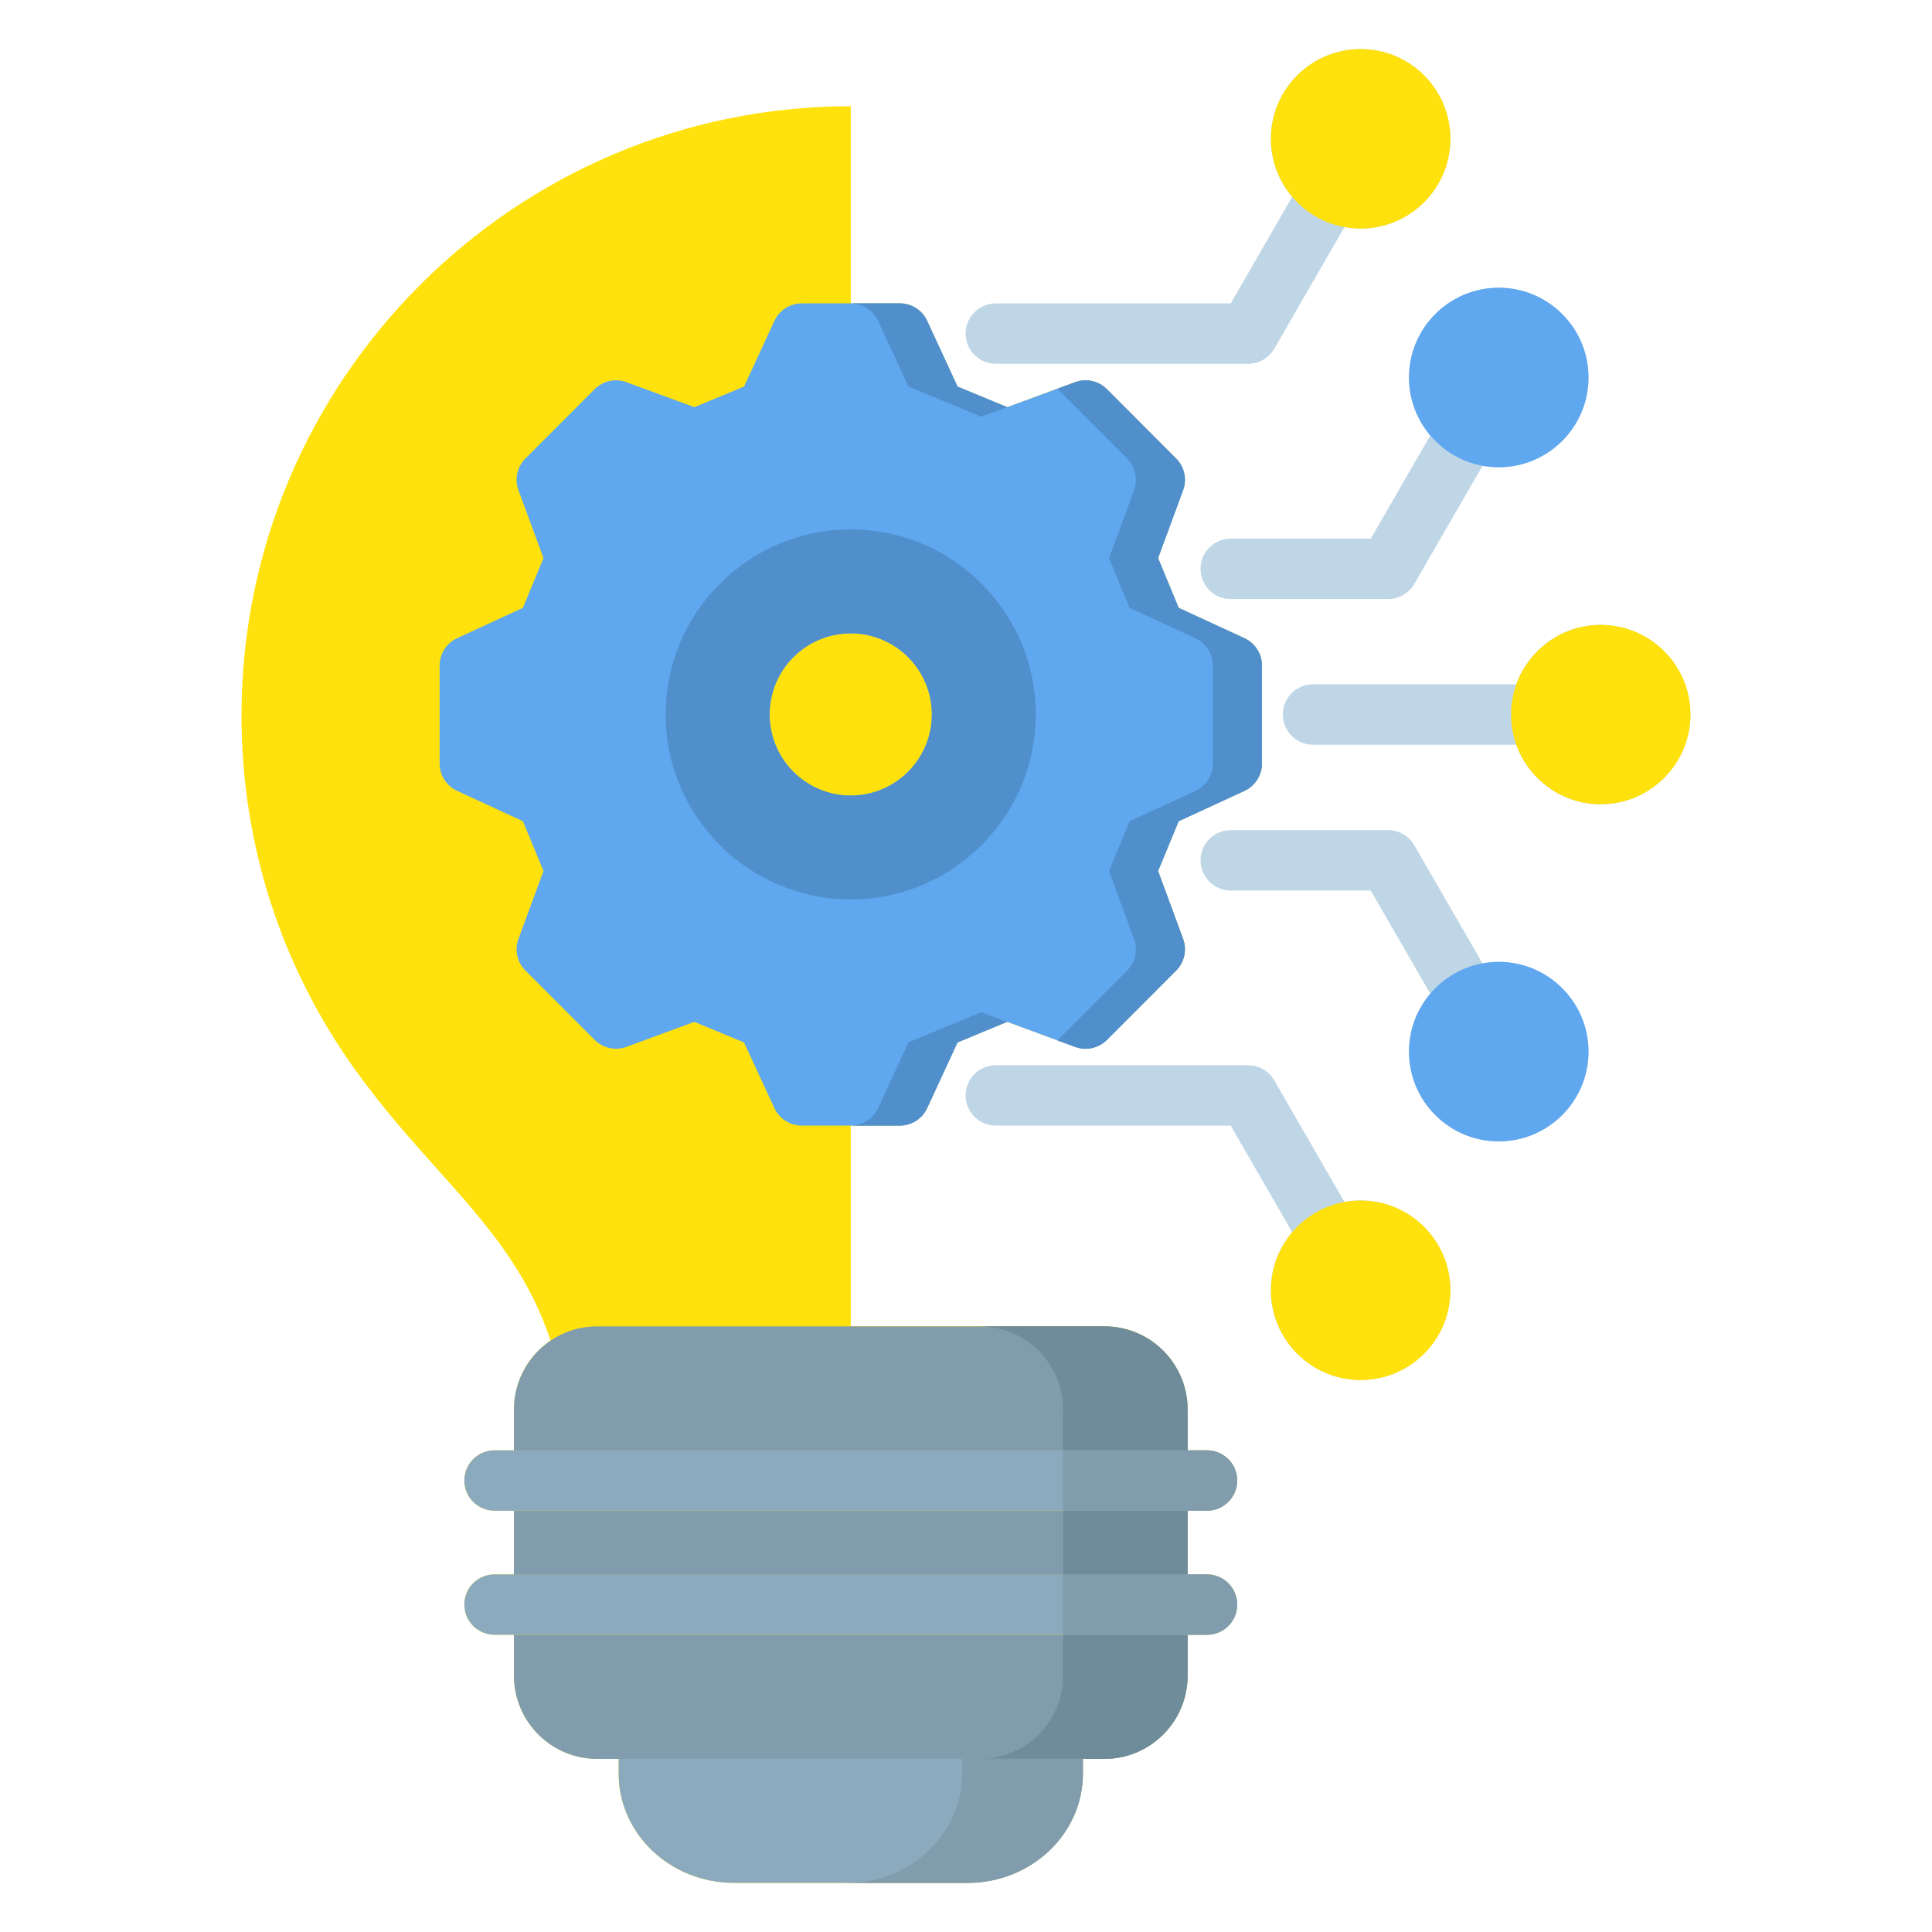 <svg xmlns="http://www.w3.org/2000/svg" width="80" height="80" viewBox="0 0 80 80" fill="none"><path d="M41.234 15.064H51.682C52.129 15.064 52.542 14.825 52.765 14.438L55.67 9.404C55.887 9.444 56.11 9.465 56.337 9.465C58.387 9.465 60.054 7.798 60.054 5.748C60.054 3.699 58.387 2.031 56.337 2.031C54.288 2.031 52.62 3.699 52.62 5.748C52.62 6.665 52.955 7.504 53.506 8.153L50.961 12.564H41.234C40.544 12.564 39.984 13.123 39.984 13.814C39.984 14.504 40.544 15.064 41.234 15.064Z" fill="#BFD6E6"></path><path d="M66.277 25.875C64.668 25.875 63.296 26.904 62.781 28.337H54.367C53.677 28.337 53.117 28.897 53.117 29.587C53.117 30.278 53.677 30.837 54.367 30.837H62.781C63.295 32.274 64.668 33.304 66.277 33.304C68.326 33.304 69.994 31.637 69.994 29.587C69.994 27.538 68.326 25.875 66.277 25.875Z" fill="#BFD6E6"></path><path d="M58.339 15.631C58.339 16.547 58.672 17.387 59.224 18.036L56.759 22.305H50.961C50.271 22.305 49.711 22.864 49.711 23.555C49.711 24.245 50.271 24.805 50.961 24.805H57.481C57.927 24.805 58.34 24.567 58.563 24.18L61.389 19.287C61.605 19.326 61.828 19.348 62.056 19.348C64.105 19.348 65.773 17.681 65.773 15.631C65.773 13.581 64.105 11.914 62.056 11.914C60.006 11.914 58.339 13.581 58.339 15.631L58.339 15.631Z" fill="#BFD6E6"></path><path d="M56.337 49.708C56.109 49.708 55.887 49.729 55.67 49.769L52.765 44.734C52.542 44.348 52.129 44.109 51.682 44.109H41.234C40.544 44.109 39.984 44.669 39.984 45.359C39.984 46.05 40.544 46.609 41.234 46.609H50.961L53.506 51.02C52.955 51.669 52.62 52.508 52.62 53.425C52.62 55.474 54.288 57.142 56.337 57.142C58.387 57.142 60.054 55.474 60.054 53.425C60.054 51.375 58.387 49.708 56.337 49.708Z" fill="#BFD6E6"></path><path d="M62.056 39.832C61.828 39.832 61.605 39.853 61.389 39.893L58.563 35C58.34 34.613 57.927 34.375 57.481 34.375H50.961C50.271 34.375 49.711 34.935 49.711 35.625C49.711 36.315 50.271 36.875 50.961 36.875H56.759L59.224 41.144C58.672 41.793 58.339 42.632 58.339 43.549C58.339 45.598 60.006 47.266 62.056 47.266C64.105 47.266 65.772 45.598 65.772 43.549C65.772 41.499 64.105 39.832 62.056 39.832L62.056 39.832Z" fill="#BFD6E6"></path><path d="M51.529 26.424L48.806 25.167L47.953 23.108L48.989 20.298C49.157 19.841 49.045 19.327 48.701 18.982L45.835 16.112C45.49 15.767 44.976 15.654 44.519 15.822L41.705 16.858L39.649 16.006L38.392 13.287C38.187 12.844 37.745 12.561 37.257 12.561H35.229V4.398C21.318 4.398 10 15.714 10 29.623C10 34.959 11.644 40.057 14.754 44.363C15.866 45.905 17 47.173 18.096 48.4C20.083 50.623 21.823 52.575 22.796 55.507C21.882 56.127 21.281 57.173 21.281 58.358V60.053H20.476C19.785 60.053 19.226 60.613 19.226 61.303C19.226 61.994 19.785 62.553 20.476 62.553H21.281V65.191H20.476C19.785 65.191 19.226 65.751 19.226 66.441C19.226 67.131 19.785 67.691 20.476 67.691H21.281V69.382C21.281 71.282 22.825 72.829 24.723 72.829H25.617V73.443C25.617 75.937 27.757 77.966 30.388 77.966H40.07C42.7 77.966 44.841 75.937 44.841 73.443V72.829H45.734C47.633 72.829 49.177 71.282 49.177 69.382V67.691H49.982C50.672 67.691 51.232 67.131 51.232 66.441C51.232 65.751 50.672 65.191 49.982 65.191H49.177V62.553H49.982C50.672 62.553 51.232 61.994 51.232 61.303C51.232 60.613 50.672 60.053 49.982 60.053H49.177V58.358C49.177 56.46 47.633 54.916 45.734 54.916H35.229V46.609H37.257C37.745 46.609 38.188 46.326 38.392 45.883L39.649 43.164L41.705 42.312L44.519 43.347C44.977 43.516 45.491 43.403 45.835 43.057L48.701 40.188C49.045 39.843 49.158 39.329 48.989 38.872L47.954 36.062L48.806 34.003L51.529 32.746C51.972 32.542 52.255 32.099 52.255 31.611V27.559C52.255 27.071 51.972 26.628 51.529 26.424L51.529 26.424Z" fill="#FFE20D"></path><path d="M51.529 26.425L48.807 25.169L47.954 23.109L48.99 20.299C49.158 19.842 49.045 19.329 48.701 18.984L45.836 16.114C45.491 15.769 44.977 15.656 44.519 15.824L41.705 16.86L39.649 16.007L38.392 13.288C38.188 12.846 37.745 12.562 37.258 12.562H33.201C32.713 12.562 32.271 12.846 32.066 13.288L30.809 16.007L28.75 16.86L25.94 15.824C25.482 15.655 24.968 15.768 24.623 16.114L21.757 18.984C21.413 19.329 21.3 19.842 21.469 20.299L22.505 23.109L21.652 25.169L18.929 26.425C18.487 26.63 18.203 27.073 18.203 27.56V31.613C18.203 32.1 18.487 32.543 18.929 32.748L21.652 34.004L22.505 36.064L21.469 38.874C21.3 39.331 21.413 39.844 21.757 40.189L24.623 43.059C24.968 43.404 25.482 43.517 25.94 43.349L28.75 42.313L30.809 43.166L32.066 45.885C32.271 46.327 32.713 46.61 33.201 46.61H37.258C37.745 46.61 38.188 46.327 38.392 45.885L39.649 43.166L41.705 42.313L44.519 43.349C44.977 43.517 45.491 43.404 45.836 43.059L48.701 40.189C49.045 39.844 49.158 39.331 48.99 38.873L47.954 36.064L48.807 34.004L51.529 32.748C51.972 32.543 52.256 32.1 52.256 31.613V27.56C52.256 27.072 51.972 26.629 51.529 26.425V26.425ZM35.23 32.945C33.377 32.945 31.87 31.438 31.87 29.586C31.87 27.733 33.377 26.228 35.23 26.228C37.082 26.228 38.589 27.734 38.589 29.586C38.589 31.437 37.082 32.945 35.23 32.945Z" fill="#5FA7EE"></path><path d="M36.361 13.288L37.618 16.007L40.629 17.256L41.705 16.86L39.649 16.007L38.392 13.288C38.188 12.846 37.745 12.562 37.258 12.562H35.227C35.714 12.562 36.157 12.846 36.361 13.288Z" fill="#518FCC"></path><path d="M40.629 41.914L37.618 43.163L36.361 45.882C36.157 46.324 35.714 46.608 35.227 46.608H37.258C37.745 46.608 38.188 46.324 38.392 45.882L39.649 43.163L41.705 42.31L40.629 41.914Z" fill="#518FCC"></path><path d="M51.528 26.428L48.805 25.172L47.953 23.112L48.988 20.302C49.157 19.845 49.044 19.332 48.7 18.987L45.834 16.117C45.49 15.771 44.975 15.659 44.518 15.827L43.781 16.098C43.788 16.105 43.796 16.11 43.803 16.117L46.669 18.987C47.013 19.332 47.126 19.845 46.957 20.302L45.921 23.112L46.774 25.172L49.497 26.428C49.94 26.633 50.223 27.076 50.223 27.563V31.616C50.223 32.103 49.94 32.546 49.497 32.751L46.774 34.007L45.921 36.067L46.957 38.877C47.126 39.334 47.013 39.847 46.669 40.192L43.803 43.062C43.796 43.069 43.788 43.074 43.781 43.081L44.518 43.352C44.976 43.52 45.49 43.407 45.834 43.062L48.7 40.192C49.044 39.847 49.157 39.334 48.988 38.877L47.953 36.067L48.805 34.007L51.528 32.751C51.971 32.546 52.254 32.103 52.254 31.616V27.563C52.254 27.076 51.971 26.633 51.528 26.428Z" fill="#518FCC"></path><path d="M35.226 21.922C31 21.922 27.562 25.358 27.562 29.581C27.562 33.804 31 37.244 35.226 37.244C39.451 37.244 42.889 33.806 42.889 29.581C42.889 25.355 39.451 21.922 35.226 21.922ZM35.226 32.941C33.373 32.941 31.867 31.434 31.867 29.582C31.867 27.73 33.373 26.224 35.226 26.224C37.078 26.224 38.585 27.731 38.585 29.582C38.585 31.433 37.078 32.941 35.226 32.941Z" fill="#518FCC"></path><path d="M66.283 25.875C64.236 25.875 62.57 27.541 62.57 29.587C62.57 31.634 64.236 33.304 66.283 33.304C68.33 33.304 70 31.637 70 29.587C70 27.538 68.332 25.875 66.283 25.875Z" fill="#FFE20D"></path><path d="M56.342 9.465C58.395 9.465 60.059 7.801 60.059 5.748C60.059 3.695 58.395 2.031 56.342 2.031C54.289 2.031 52.625 3.695 52.625 5.748C52.625 7.801 54.289 9.465 56.342 9.465Z" fill="#FFE20D"></path><path d="M58.344 15.631C58.344 17.681 60.011 19.348 62.061 19.348C64.11 19.348 65.778 17.681 65.778 15.631C65.778 13.581 64.11 11.914 62.061 11.914C60.011 11.914 58.344 13.581 58.344 15.631Z" fill="#5FA7EE"></path><path d="M56.342 57.145C58.395 57.145 60.059 55.481 60.059 53.428C60.059 51.375 58.395 49.711 56.342 49.711C54.289 49.711 52.625 51.375 52.625 53.428C52.625 55.481 54.289 57.145 56.342 57.145Z" fill="#FFE20D"></path><path d="M62.061 39.828C60.011 39.828 58.344 41.495 58.344 43.545C58.344 45.595 60.011 47.262 62.061 47.262C64.11 47.262 65.778 45.595 65.778 43.545C65.778 41.495 64.11 39.828 62.061 39.828Z" fill="#5FA7EE"></path><path d="M49.983 67.692H20.477C19.786 67.692 19.227 67.133 19.227 66.442C19.227 65.752 19.786 65.192 20.477 65.192H49.983C50.673 65.192 51.233 65.752 51.233 66.442C51.233 67.133 50.673 67.692 49.983 67.692ZM51.233 61.305C51.233 60.614 50.673 60.055 49.983 60.055H20.477C19.786 60.055 19.227 60.614 19.227 61.305C19.227 61.995 19.786 62.555 20.477 62.555H49.983C50.673 62.555 51.233 61.995 51.233 61.305Z" fill="#8CAABD"></path><path d="M21.281 62.562H49.177V65.2H21.281V62.562Z" fill="#809CAD"></path><path d="M49.177 60.059V58.364C49.177 56.466 47.633 54.922 45.735 54.922H24.723C22.826 54.922 21.281 56.466 21.281 58.364V60.059H49.177Z" fill="#809CAD"></path><path d="M21.281 67.695V69.386C21.281 71.287 22.826 72.833 24.723 72.833H45.735C47.633 72.833 49.177 71.287 49.177 69.386V67.695H21.281Z" fill="#809CAD"></path><path d="M44.02 58.364V60.059H49.177V58.364C49.177 56.466 47.633 54.922 45.734 54.922H40.578C42.476 54.922 44.02 56.466 44.02 58.364Z" fill="#6F8C9B"></path><path d="M44.023 62.562H49.18V65.2H44.023V62.562Z" fill="#6F8C9B"></path><path d="M44.02 67.695V69.386C44.02 71.287 42.476 72.833 40.578 72.833H45.734C47.633 72.833 49.177 71.287 49.177 69.386V67.695H44.02Z" fill="#6F8C9B"></path><path d="M25.617 72.828V73.443C25.617 75.937 27.758 77.966 30.388 77.966H40.07C42.701 77.966 44.841 75.937 44.841 73.443V72.828H25.617Z" fill="#8CAABD"></path><path d="M39.841 72.828V73.443C39.841 75.937 37.701 77.966 35.07 77.966H40.07C42.701 77.966 44.841 75.937 44.841 73.443V72.828H39.841Z" fill="#809CAD"></path><path d="M51.227 66.445C51.227 65.755 50.667 65.195 49.977 65.195H44.016V67.695H49.977C50.667 67.695 51.227 67.136 51.227 66.445Z" fill="#809CAD"></path><path d="M49.977 60.055H44.016V62.555H49.977C50.667 62.555 51.227 61.995 51.227 61.305C51.227 60.614 50.667 60.055 49.977 60.055Z" fill="#809CAD"></path></svg>
